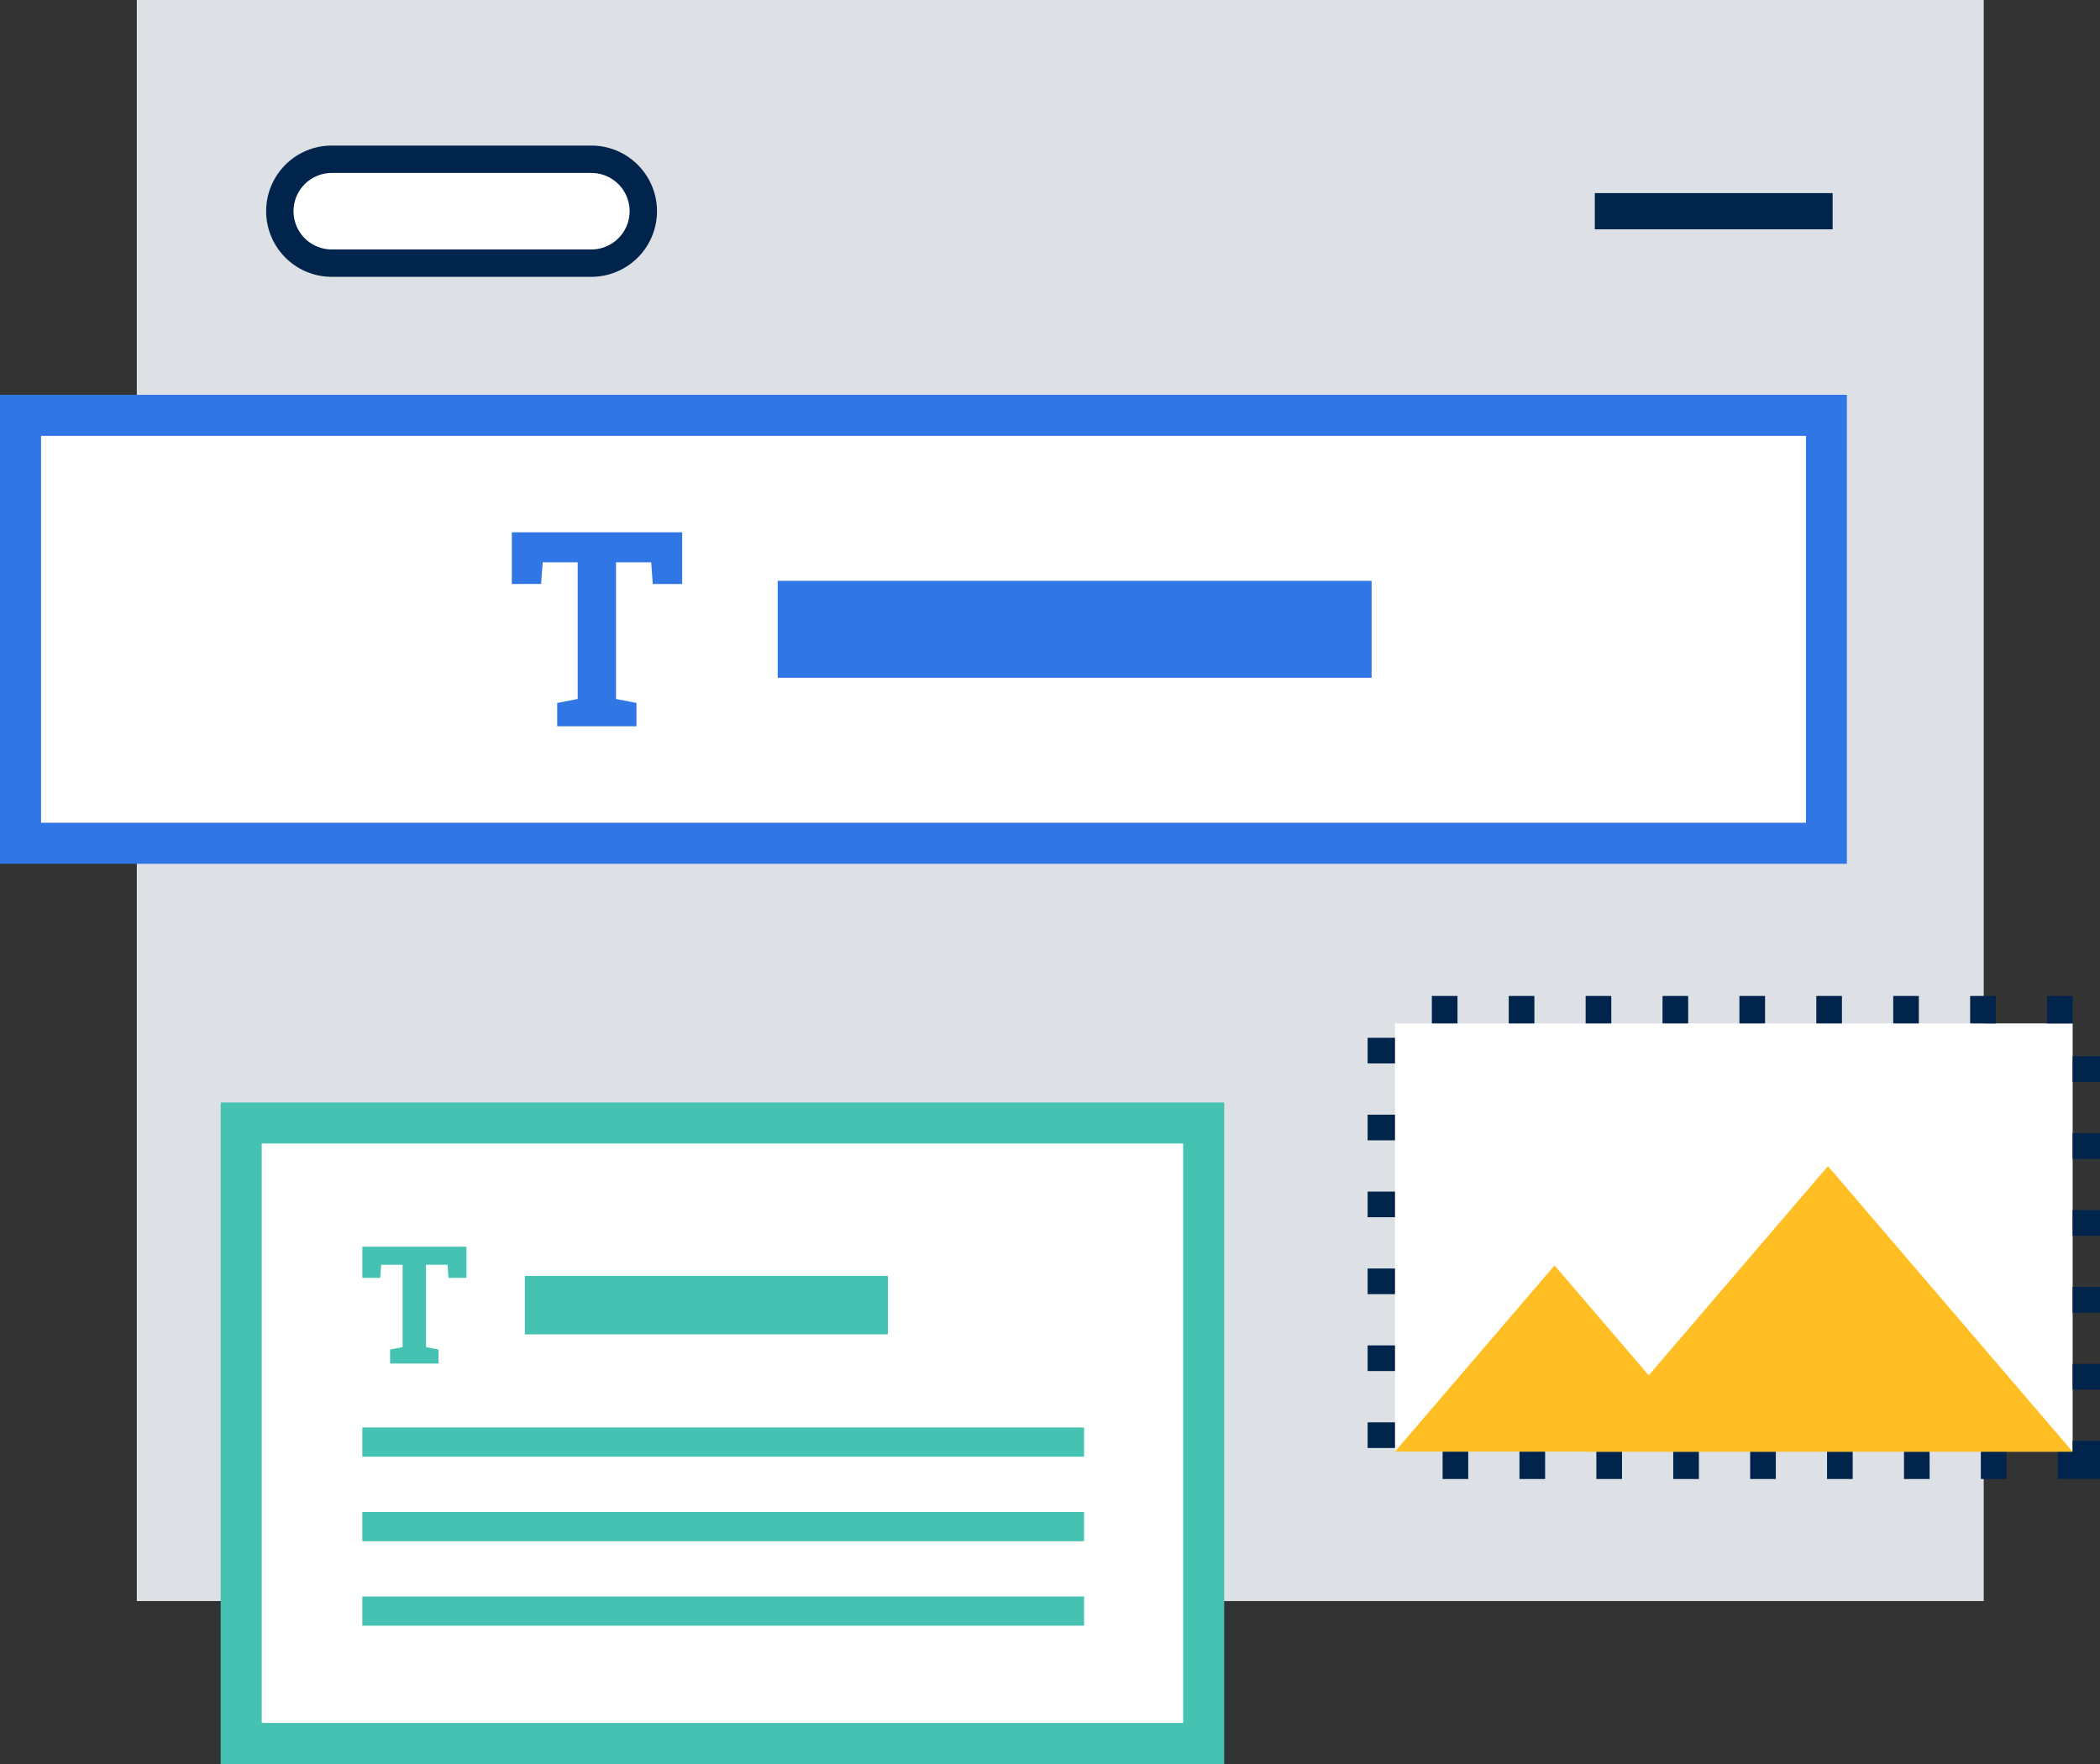 <svg xmlns="http://www.w3.org/2000/svg" xmlns:xlink="http://www.w3.org/1999/xlink" width="75" height="63" viewBox="0 0 75 63"><rect x="0" y="0" width="75" height="63" fill="#333333" stroke="none"/><defs><style>.a{fill:none;}.b{fill:#fff;}.c{fill:#dde1e6;}.d{clip-path:url(#a);}.e{fill:#00244b;}.f{fill:#ffbe24;}.g{fill:#3076e5;}.h{fill:#45c2b1;}</style><clipPath id="a"><rect class="a" width="75" height="63"/></clipPath></defs><rect class="b" width="64.495" height="55.714" transform="translate(5.619 0.733)"/><rect class="c" width="65.961" height="57.181" transform="translate(4.886)"/><g class="d"><path class="b" d="M21.12,9.4H11.849A1.854,1.854,0,0,1,9.995,7.544h0a1.854,1.854,0,0,1,1.854-1.854H21.12a1.854,1.854,0,0,1,1.854,1.854h0A1.854,1.854,0,0,1,21.12,9.4"/><path class="e" d="M21.12,9.886H11.849a2.343,2.343,0,0,1,0-4.687H21.12a2.343,2.343,0,0,1,0,4.687M11.849,6.177a1.366,1.366,0,0,0,0,2.732H21.12a1.366,1.366,0,0,0,0-2.732Z"/><rect class="e" width="8.494" height="1.293" transform="translate(56.957 6.897)"/><rect class="b" width="24.202" height="15.294" transform="translate(49.821 36.549)"/><path class="e" d="M74.023,35.571h-.915v.978h.915Zm-2.746,0h-.915v.978h.915Zm-2.747,0h-.915v.978h.915Zm-2.746,0h-.916v.978h.916Zm-2.746,0h-.916v.978h.916Zm-2.746,0h-.916v.978h.916Zm-2.746,0H56.63v.978h.916Zm-2.746,0h-.916v.978H54.8Zm-2.746,0h-.916v.978h.916Zm-2.233,1.492h-.977v.916h.977Zm0,2.747h-.977v.916h.977Zm0,2.746h-.977v.916h.977Zm0,2.747h-.977v.916h.977Zm0,2.747h-.977v.916h.977Zm0,2.747h-.977v.916h.977Zm2.616,1.046h-.915v.978h.915Zm2.746,0h-.916v.978h.916Zm2.746,0h-.916v.978h.916Zm2.746,0h-.916v.978h.916Zm2.747,0h-.916v.978h.916Zm2.746,0h-.916v.978h.916Zm2.746,0H68v.978h.916Zm2.746,0h-.916v.978h.916ZM75,51.46h-.977v.383H73.49v.977H75V51.46Zm0-2.747h-.978v.916H75Zm0-2.747h-.978v.916H75Zm0-2.747h-.978v.916H75Zm0-2.747h-.978v.916H75Zm0-2.746h-.978v.916H75Z"/><path class="f" d="M55.52,45.194l-5.7,6.649h11.4Z"/><path class="f" d="M65.284,41.647l-8.739,10.2H74.023Z"/><rect class="b" width="64.495" height="15.283" transform="translate(0.733 14.833)"/><path class="g" d="M65.961,30.849H0V14.1h65.96ZM1.466,29.383H64.5V15.566H1.466Z"/><path class="g" d="M24.363,19.011v1.846h-1.05l-.056-.775H22v4.881l.731.143v.832H19.9v-.832l.731-.143V20.082H19.382l-.057.775H18.28V19.011Z"/><rect class="g" width="21.211" height="3.463" transform="translate(27.775 20.743)"/><rect class="b" width="34.374" height="22.16" transform="translate(8.614 40.107)"/><path class="h" d="M43.721,63H7.882V39.374H43.721ZM9.347,61.534H42.255V40.84H9.347Z"/><path class="h" d="M16.659,44.526v1.112h-.642l-.034-.467h-.768V48.11l.447.087v.5h-1.73v-.5l.447-.087V45.171h-.765l-.035.467h-.638V44.526Z"/><rect class="h" width="12.966" height="2.086" transform="translate(18.745 45.569)"/><rect class="h" width="25.776" height="1.043" transform="translate(12.941 50.982)"/><rect class="h" width="25.776" height="1.043" transform="translate(12.941 54)"/><rect class="h" width="25.776" height="1.043" transform="translate(12.941 57.017)"/></g></svg>